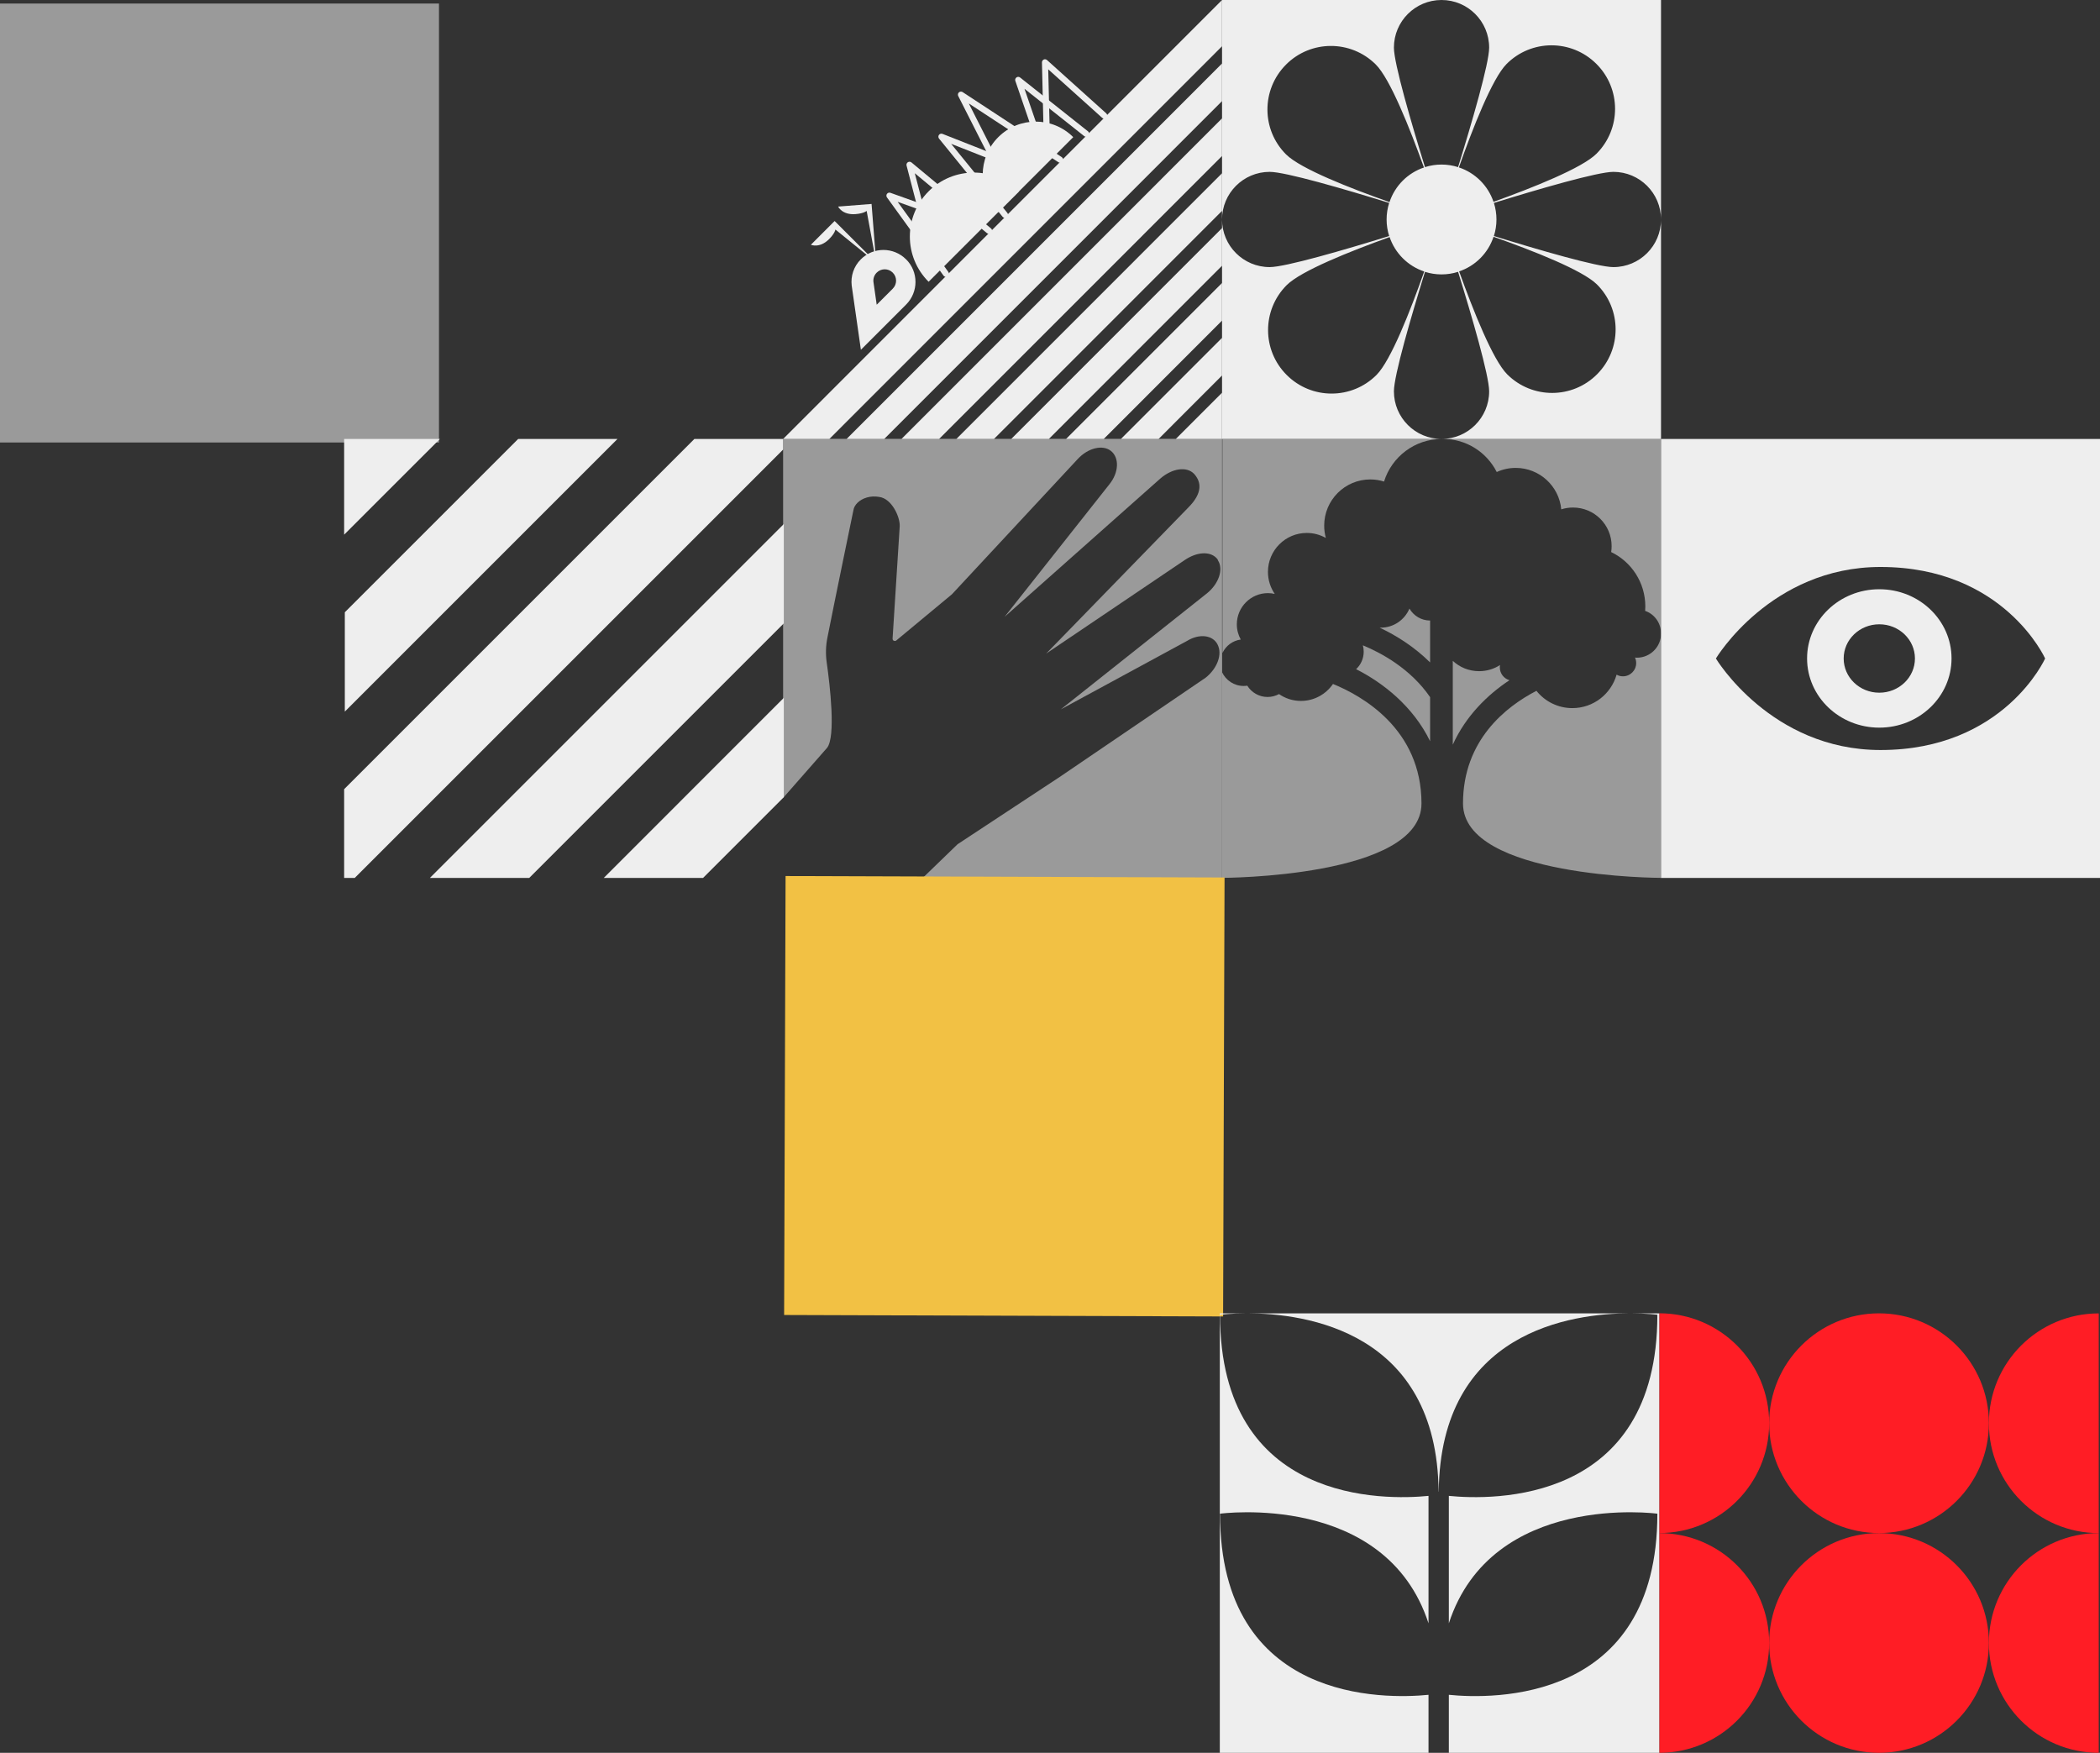 <svg xmlns="http://www.w3.org/2000/svg" id="Layer_2" data-name="Layer 2" viewBox="0 0 367.78 306.99"><rect x="0" y="0" width="367.78" height="306.99" fill="#333333" stroke="none"/><defs><style>      .cls-1, .cls-2 {        opacity: .55;      }      .cls-2, .cls-3, .cls-4, .cls-5 {        stroke-width: 0px;      }      .cls-2, .cls-5 {        fill: #eee;      }      .cls-3 {        fill: #f2c144;      }      .cls-4 {        fill: #ff1d25;      }    </style></defs><g id="Capa_1" data-name="Capa 1"><g><path class="cls-5" d="M329.34,131.36c-19.22,0-28.83-16.03-28.83-16.03,0,0,9.6-16.03,28.83-16.03,21.63,0,28.83,16.03,28.83,16.03,0,0-7.2,16.03-28.83,16.03M290.9,153.76h76.88v-76.88h-76.88v76.88Z"></path><path class="cls-5" d="M329.13,121.32c-3.45,0-6.24-2.68-6.24-5.99s2.79-5.99,6.24-5.99,6.24,2.68,6.24,5.99-2.8,5.99-6.24,5.99M329.13,103.2c-6.99,0-12.65,5.43-12.65,12.12s5.66,12.12,12.65,12.12,12.65-5.43,12.65-12.12-5.66-12.12-12.65-12.12"></path><polygon class="cls-5" points="214.02 0 214.02 8.1 145.25 76.88 137.15 76.88 214.02 0"></polygon><polygon class="cls-5" points="214.02 11.12 214.02 17.71 154.86 76.88 148.27 76.88 214.02 11.12"></polygon><polygon class="cls-5" points="214.02 20.73 214.02 27.32 164.47 76.88 157.88 76.88 214.02 20.73"></polygon><polygon class="cls-5" points="214.02 30.34 214.02 36.93 174.08 76.88 167.49 76.88 214.02 30.34"></polygon><polygon class="cls-5" points="214.02 39.95 214.02 46.54 183.69 76.88 177.1 76.88 214.02 39.95"></polygon><polygon class="cls-5" points="214.02 49.56 214.02 56.15 193.3 76.88 186.7 76.88 214.02 49.56"></polygon><polygon class="cls-5" points="214.02 59.17 214.02 65.76 202.91 76.88 196.31 76.88 214.02 59.17"></polygon><polygon class="cls-5" points="214.02 68.78 214.02 76.88 205.92 76.88 214.02 68.78"></polygon><path class="cls-5" d="M153.45,45.99l-7.28-7.28-4.16,4.16s1.53.67,3.18-.98c1.05-1.05,1.12-1.69,1.12-1.69l7.14,5.79Z"></path><path class="cls-5" d="M153.45,45.99l-.81-10.27-5.86.46s.72,1.51,3.05,1.32c1.49-.12,1.95-.56,1.95-.56l1.67,9.04Z"></path><path class="cls-5" d="M156.34,50.57l-2.8,2.8-.57-3.99h0c-.07-.58.12-1.18.57-1.63.78-.78,2.03-.78,2.81,0,.78.78.78,2.03,0,2.81M158.68,45.42c-2.19-2.19-5.74-2.19-7.92,0-1.26,1.25-1.79,2.96-1.6,4.59h0s1.61,11.25,1.61,11.25l7.92-7.92c2.19-2.19,2.19-5.74,0-7.92"></path><path class="cls-5" d="M178.47,33.51c-4.38-4.38-11.47-4.38-15.84,0-4.38,4.38-4.38,11.47,0,15.84"></path><path class="cls-5" d="M187.96,24.02c-3.63-3.63-9.5-3.63-13.13,0s-3.63,9.5,0,13.13"></path><path class="cls-5" d="M173.2,40.96c-.12,0-.24-.04-.34-.12l-12.65-10.5,1.92,7.36c.07.29-.1.58-.38.65-.29.07-.58-.1-.65-.38l-2.33-8.97c-.06-.22.03-.46.23-.59.2-.12.45-.11.63.04l13.93,11.56c.23.19.26.52.07.75-.11.13-.26.19-.41.19"></path><path class="cls-5" d="M165.67,48.49c-.17,0-.33-.08-.43-.22l-9.9-13.69c-.14-.19-.13-.45,0-.63.14-.19.39-.26.61-.18l6.49,2.32c.28.1.42.4.32.68-.1.28-.41.42-.68.32l-4.87-1.74,8.89,12.3c.17.24.12.57-.12.75-.09.07-.2.1-.31.1"></path><path class="cls-5" d="M174.44,29.21c-.19,0-.38-.11-.48-.29l-6.14-12.1c-.11-.22-.06-.48.12-.64.18-.16.45-.18.65-.05l17.36,11.39c.25.16.32.49.15.74-.16.25-.49.32-.74.15l-15.69-10.29,5.23,10.32c.13.26.03.58-.23.72-.08.04-.16.06-.24.06"></path><path class="cls-5" d="M176,38.17c-.15,0-.31-.07-.41-.2l-11.13-13.69c-.15-.19-.16-.46-.02-.65.14-.2.4-.27.63-.18l8.96,3.53c.27.11.41.42.3.69-.11.27-.42.41-.69.3l-7.06-2.78,9.85,12.11c.19.23.15.56-.08.75-.1.08-.22.12-.34.12"></path><path class="cls-5" d="M183.29,23.39c-.29,0-.53-.23-.53-.52l-.28-11.94c0-.21.12-.41.31-.5.19-.09.42-.05.58.09l10.37,9.33c.22.2.24.53.04.75-.2.22-.53.24-.75.04l-9.45-8.5.26,10.7c0,.29-.23.54-.52.55h-.01"></path><path class="cls-5" d="M190.21,23.96c-.12,0-.23-.04-.33-.12l-10.46-8.29,2.63,7.65c.1.28-.05.58-.33.68-.28.1-.58-.05-.68-.33l-3.22-9.38c-.08-.22,0-.47.2-.61.19-.14.45-.13.64.02l11.89,9.43c.23.18.27.52.09.75-.11.13-.26.2-.42.2"></path><polygon class="cls-5" points="77.04 76.88 60.27 93.64 60.27 76.88 77.04 76.88"></polygon><polygon class="cls-5" points="108.14 76.88 60.39 124.63 60.39 107.23 90.75 76.88 108.14 76.88"></polygon><polygon class="cls-5" points="137.15 76.88 137.15 78.74 62.13 153.76 60.27 153.76 60.27 138.22 121.61 76.88 137.15 76.88"></polygon><polygon class="cls-5" points="137.27 91.78 137.27 109.18 92.69 153.76 75.29 153.76 137.27 91.78"></polygon><polygon class="cls-5" points="137.27 122.22 137.27 139.62 123.13 153.76 105.74 153.76 137.27 122.22"></polygon><g class="cls-1"><path class="cls-5" d="M290.9,76.88v34.04c0-1.82-1.16-3.37-2.78-3.93.02-.26.03-.52.03-.78,0-4.19-2.44-7.82-5.98-9.52h0c.05-.34.08-.69.08-1.04,0-3.74-3.03-6.76-6.76-6.76-.72,0-1.41.11-2.06.32-.38-4.07-3.81-7.26-7.98-7.26-1.19,0-2.31.26-3.32.72-1.74-3.44-5.3-5.8-9.42-5.8h38.19Z"></path><path class="cls-5" d="M248.95,140.72c0,13.01-34.93,13.03-34.93,13.03v-36.02c.67,1.42,2.11,2.41,3.79,2.41.22,0,.43-.02.63-.05.74,1.19,2.06,1.98,3.55,1.98.73,0,1.41-.19,2.01-.51,1.09.76,2.41,1.2,3.84,1.2,2.33,0,4.38-1.18,5.61-2.97,4.99,2.03,15.5,7.84,15.5,20.94"></path><path class="cls-5" d="M252.52,76.88c-4.76,0-8.78,3.13-10.13,7.46-.76-.24-1.57-.37-2.41-.37-4.45,0-8.07,3.62-8.07,8.09,0,.75.1,1.47.29,2.16-.99-.56-2.13-.88-3.34-.88-3.75,0-6.8,3.05-6.8,6.82,0,1.43.44,2.76,1.19,3.86-.39-.09-.78-.14-1.19-.14-3.01,0-5.45,2.45-5.45,5.47,0,.96.25,1.87.69,2.66-1.43.19-2.62,1.1-3.21,2.36v-37.48h38.42Z"></path><path class="cls-5" d="M290.9,110.99v42.76s-34.68-.02-34.68-13.03c0-11.09,7.52-16.96,12.86-19.73,1.48,1.85,3.75,3.03,6.29,3.03,3.68,0,6.78-2.47,7.75-5.86.33.19.71.29,1.11.29,1.28,0,2.32-1.04,2.32-2.32,0-.34-.07-.67-.21-.96.11.01.22.02.33.02,2.32,0,4.23-1.88,4.23-4.2"></path><path class="cls-5" d="M264.36,119.13c-3.87,2.56-7.65,6.27-9.93,11.29v-14.68c1.21,1.13,2.83,1.81,4.61,1.81,1.35,0,2.61-.39,3.67-1.08-.03.13-.04.27-.04.42,0,1.06.71,1.96,1.69,2.24"></path><path class="cls-5" d="M250.46,122.11v7.71c-2.99-6.13-8.24-10.23-12.96-12.62.82-.76,1.33-1.85,1.33-3.07,0-.39-.05-.76-.15-1.11,3.15,1.3,8.33,4.05,11.78,9.08"></path><path class="cls-5" d="M250.46,108.68v7.34c-2.77-2.74-5.95-4.74-8.84-6.09.07,0,.14,0,.2,0,2.26,0,4.19-1.38,5.02-3.34.73,1.25,2.07,2.09,3.61,2.09"></path><path class="cls-5" d="M137.15,76.88v62.87l7.68-8.75c1.58-1.93.53-10.94-.05-15.01-.2-1.42-.16-2.87.12-4.28,1.2-6.11,4.57-22.39,4.57-22.39.07-.48.35-.9.69-1.25.83-.83,2.29-1.32,3.81-1.04,2.22.28,3.67,3.53,3.6,5.13l-1.25,19.68c0,.28.14.42.42.42q.14,0,.21-.07l9.77-8.11,22.04-23.7c1.8-1.94,4.37-2.56,5.82-1.39,1.46,1.18,1.39,3.74-.28,5.82l-18.36,23.22,27.24-24.19c2.15-1.87,4.64-2.15,5.89-.9l.07.07c1.25,1.39,1.52,3.33-1.04,5.89l-24.88,25.57,24.32-16.42c2.08-1.39,4.3-1.52,5.47-.35.14.14.28.28.28.42,1.04,1.59.14,4.16-1.94,5.82l-25.57,20.3,22.11-11.99c2.15-1.32,4.5-1.04,5.34.62.9,1.73-.07,4.23-2.08,5.82l-25.57,17.39-17.88,11.78-6.08,5.88h-24.47s76.88,0,76.88,0v-76.88h-76.88Z"></path></g><path class="cls-5" d="M279.61,26.91c-2.5,2.52-11.18,5.97-18.05,8.44,0,.02.01.04.02.05-.95-2.87-3.22-5.13-6.08-6.08,2.43-6.89,5.84-15.58,8.34-18.1,4.33-4.36,11.37-4.38,15.73-.04,4.36,4.33,4.38,11.37.04,15.73M279.67,49.81c4.36,4.33,4.37,11.37.04,15.73-4.33,4.36-11.37,4.37-15.73.04-2.52-2.5-5.97-11.18-8.44-18.05-.02,0-.04.01-.05.02,2.87-.95,5.13-3.21,6.08-6.08,6.89,2.43,15.58,5.84,18.1,8.34M241.09,65.65c-4.33,4.36-11.37,4.38-15.73.04-4.36-4.33-4.37-11.37-.04-15.73,2.5-2.52,11.18-5.97,18.05-8.44,0-.02-.01-.04-.02-.05.95,2.87,3.22,5.13,6.08,6.08-2.43,6.89-5.84,15.58-8.34,18.1M225.25,27.06c-4.36-4.33-4.37-11.37-.04-15.73,4.33-4.36,11.37-4.38,15.73-.04,2.52,2.5,5.97,11.18,8.44,18.05.02,0,.04-.01.05-.02-2.87.95-5.13,3.21-6.08,6.08-6.89-2.43-15.58-5.84-18.1-8.34M252.46,0c4.61,0,8.34,3.74,8.34,8.34,0,2.78-3.03,13.14-5.44,20.93-.92-.29-1.89-.45-2.9-.45s-1.99.16-2.9.45c-2.41-7.79-5.44-18.16-5.44-20.93,0-4.61,3.74-8.34,8.34-8.34h-38.44v38.44c0-4.61,3.74-8.34,8.34-8.34,2.78,0,13.14,3.03,20.93,5.44-.29.92-.45,1.89-.45,2.9s.16,1.99.45,2.9c-7.79,2.41-18.16,5.44-20.93,5.44-4.61,0-8.34-3.74-8.34-8.34v38.44h38.44c-4.61,0-8.34-3.74-8.34-8.34,0-2.78,3.03-13.14,5.44-20.93.92.29,1.89.45,2.9.45s1.99-.16,2.9-.45c2.41,7.79,5.44,18.16,5.44,20.93,0,4.61-3.74,8.34-8.34,8.34h38.44v-38.44c0,4.61-3.74,8.34-8.34,8.34-2.78,0-13.14-3.03-20.93-5.44.29-.92.45-1.89.45-2.9s-.16-1.99-.45-2.9c7.79-2.41,18.16-5.44,20.93-5.44,4.61,0,8.34,3.74,8.34,8.34V0h-38.44Z"></path><rect class="cls-2" y=".62" width="76.88" height="76.88"></rect><rect class="cls-3" x="137.44" y="153.54" width="76.88" height="76.88" transform="translate(-16.67 367.24) rotate(-89.81)"></rect><g><path class="cls-4" d="M348.32,249.26c0,10.63-8.62,19.24-19.24,19.24s-19.24-8.62-19.24-19.24,8.62-19.24,19.24-19.24,19.24,8.62,19.24,19.24"></path><path class="cls-4" d="M367.56,230.02v38.49c-10.63,0-19.24-8.62-19.24-19.24s8.61-19.24,19.24-19.24"></path><path class="cls-4" d="M367.56,268.51v38.48c-10.63,0-19.24-8.61-19.24-19.24s8.61-19.24,19.24-19.24"></path><path class="cls-4" d="M348.32,287.75c0,10.63-8.62,19.24-19.24,19.24s-19.24-8.61-19.24-19.24,8.62-19.24,19.24-19.24,19.24,8.61,19.24,19.24"></path><path class="cls-4" d="M309.84,287.75c0,10.63-8.61,19.24-19.24,19.24v-38.48c10.63,0,19.24,8.61,19.24,19.24"></path><path class="cls-4" d="M309.84,249.26c0,10.63-8.61,19.24-19.24,19.24v-38.49c10.63,0,19.24,8.62,19.24,19.24"></path><path class="cls-5" d="M251.95,261.27h.02c.27-28.13,23.33-31.25,33.53-31.25h-67.08c10.2,0,33.26,3.12,33.53,31.25"></path><path class="cls-5" d="M285.5,230.02c2.9,0,4.76.25,4.76.25,0,33.21-28.97,32.47-36.52,31.72v22.32c7.54-23.12,36.52-19.2,36.52-19.2,0,33.21-28.97,32.48-36.52,31.72v10.16h36.85v-76.97h-5.09Z"></path><path class="cls-5" d="M213.62,306.99h36.56v-10.16c-7.54.75-36.51,1.48-36.51-31.72,0,0,28.97-3.92,36.51,19.2v-22.32c-7.54.75-36.51,1.48-36.51-31.72,0,0,1.86-.25,4.76-.25h-4.8v76.97Z"></path></g></g></g></svg>